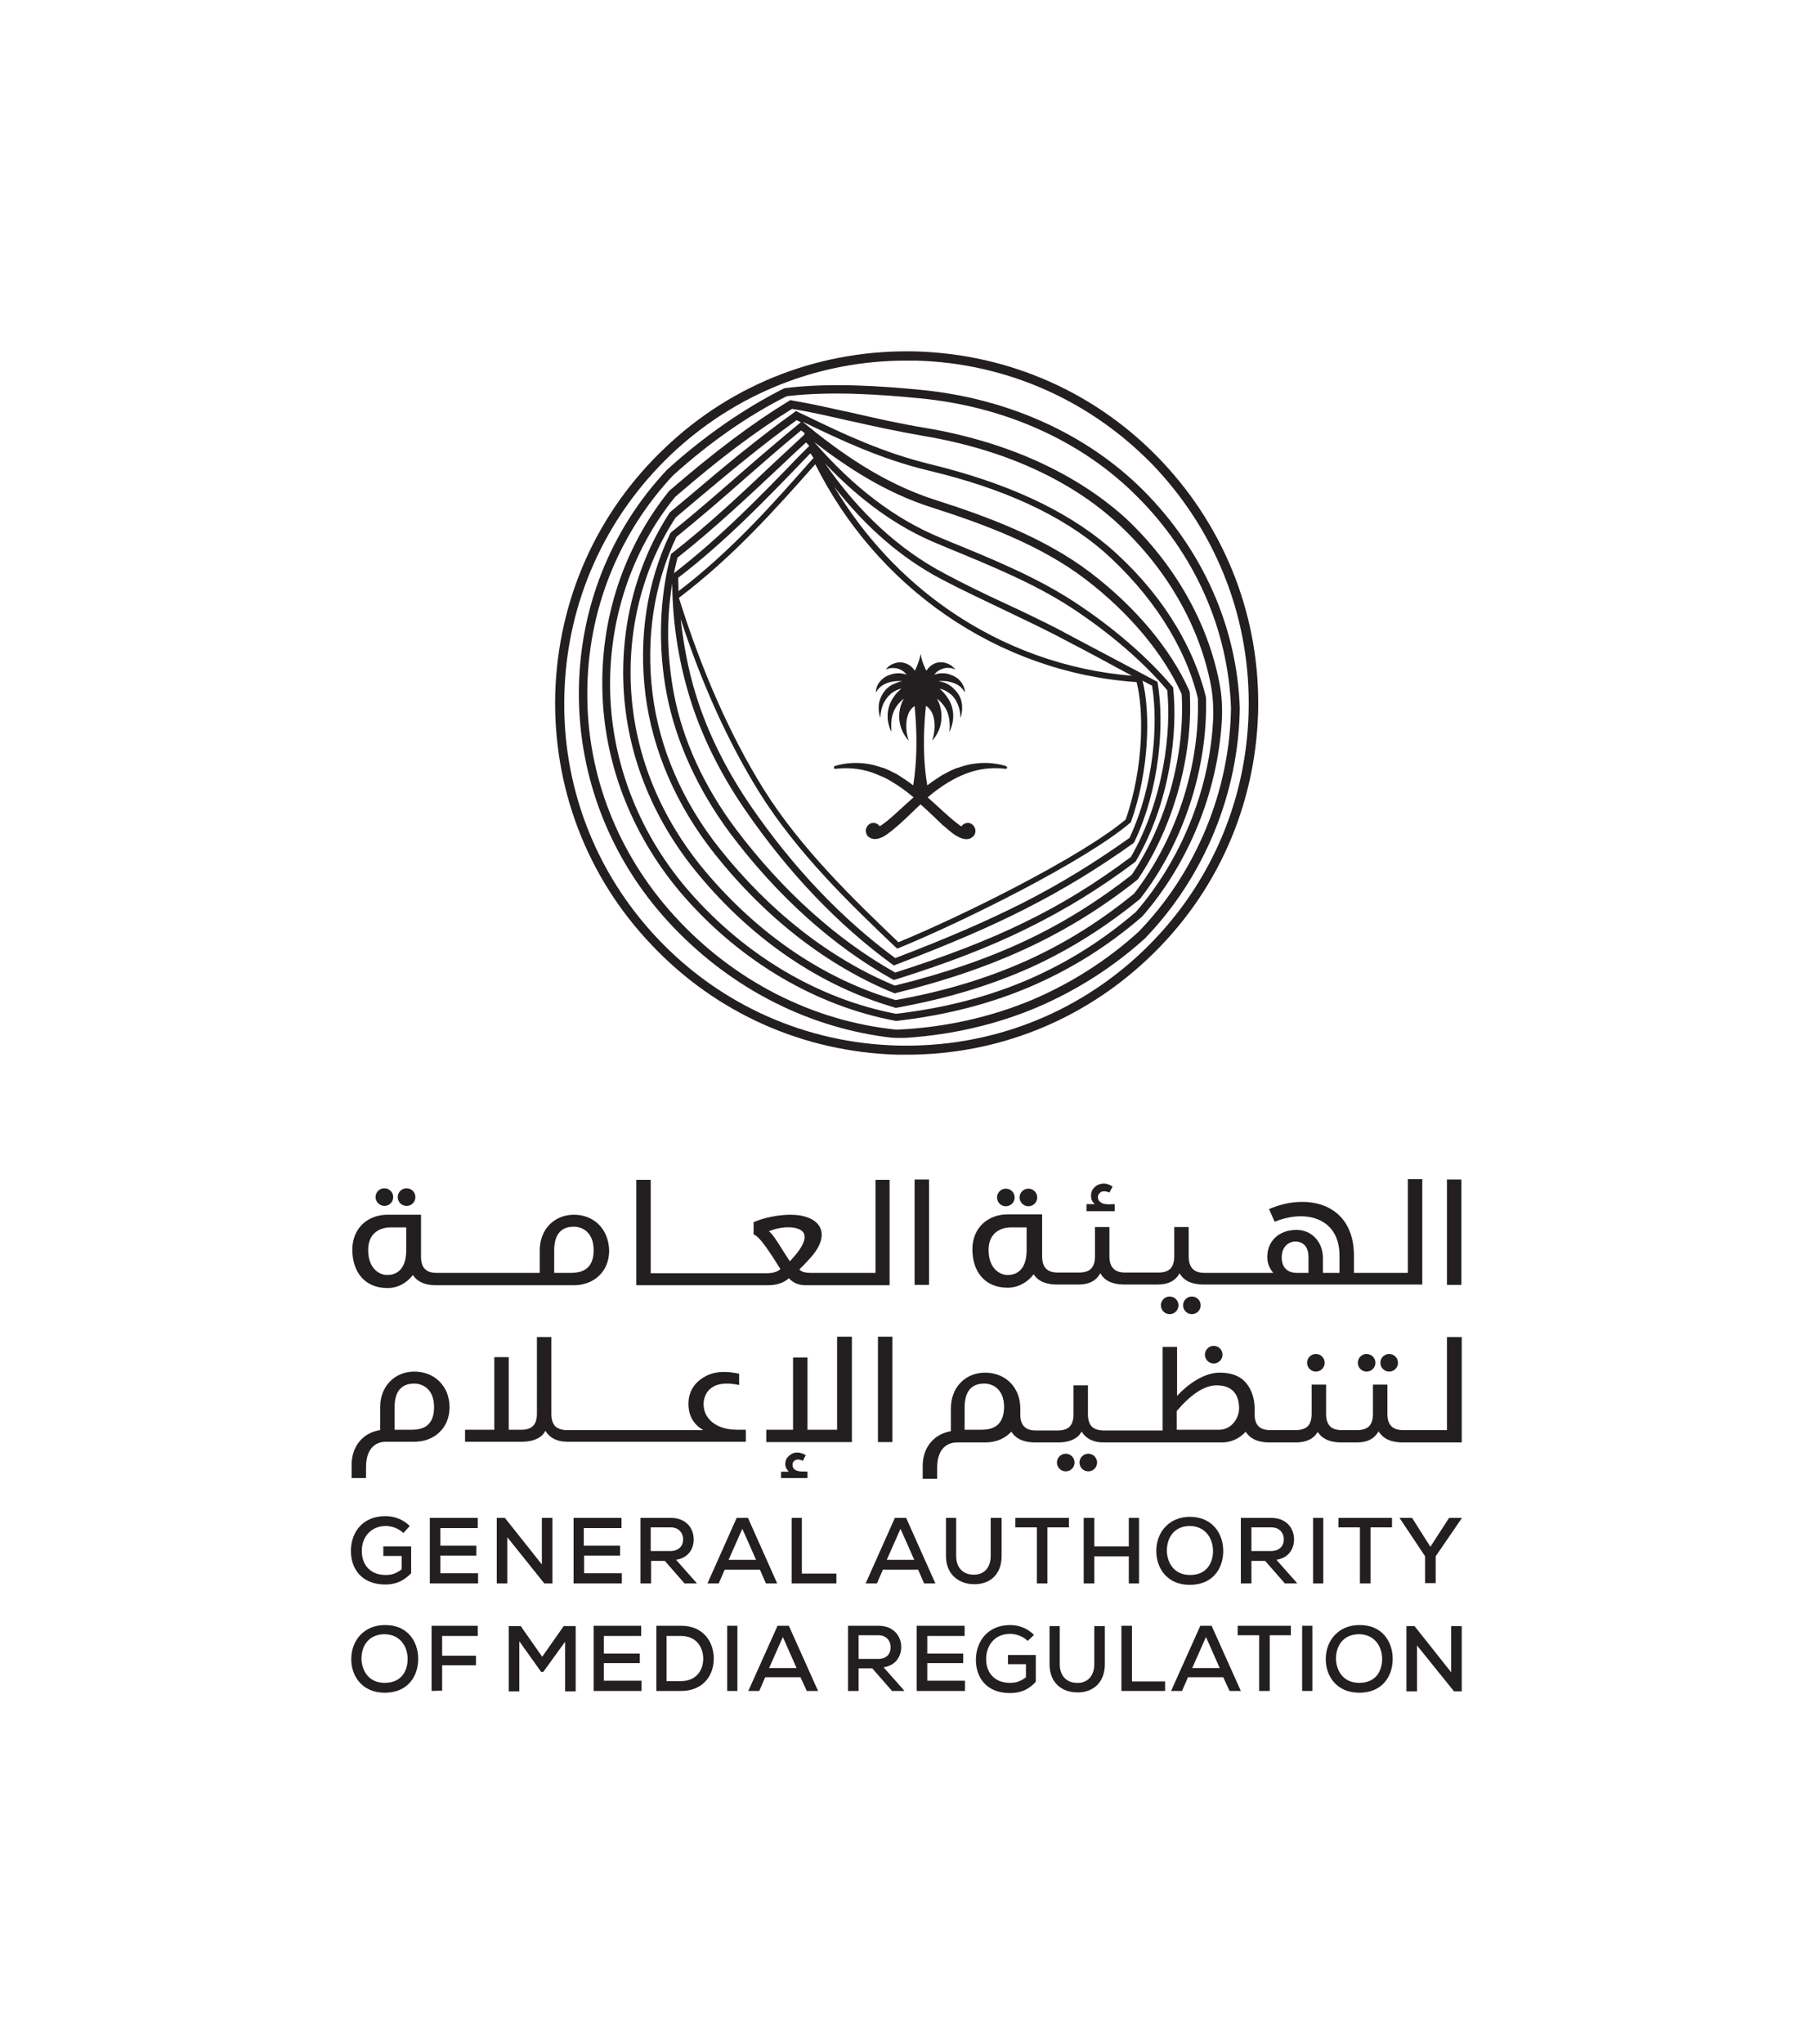 <?xml version="1.0" encoding="UTF-8"?>
<svg xmlns="http://www.w3.org/2000/svg" xmlns:xlink="http://www.w3.org/1999/xlink" version="1.1" id="Layer_1" x="0px" y="0px" viewBox="0 0 514.6 579.9" style="enable-background:new 0 0 514.6 579.9;" xml:space="preserve">
<style type="text/css">
	.st0{fill:#FFFFFF;}
	.st1{fill:#231F20;}
</style>
<rect y="0" class="st0" width="514.6" height="579.9"></rect>
<g>
	<g>
		<g>
			<path class="st1" d="M285.5,217.3c-2.4-0.7-5.6-1.2-9.4-0.6c-1.3,0.2-2.7,0.6-4.2,1.1c-0.1,0-0.3,0.1-0.4,0.1     c-0.7,0.3-1.5,0.6-2.2,1c-0.6,0.3-1.3,0.7-1.9,1c-1.4,0.9-2.8,1.8-4.2,2.9c-1.6-9.5-0.8-18.2-0.4-22.5c0,0,0,0,0.1,0     c3.3,2.1,2.4,8,1.7,9.7c0,0,0,0.1,0.1,0c4.2-4.9,2.1-10.4,1.3-11.7c0,0,0-0.1,0.1,0c0.6,0.5,1.1,1,1.5,1.5c1.3,1.6,1.8,3.4,1.9,5     c0.1,0.8,0.1,1.6,0,2.3c0,0.2,0,0.3,0,0.5l0,0l0,0c1.1-2.2,1.7-5.6,0-8.8c-0.5-0.9-1.1-1.7-1.9-2.6c-0.2-0.2-0.5-0.5-0.8-0.7     v-0.1c0.3,0.1,0.5,0.1,0.7,0.2c0.7,0.2,1.3,0.6,1.9,1c1.3,0.9,2.1,2.2,2.6,3.6c0.4,1.1,0.6,2.2,0.6,3.3h0.1     c0.8-2.9,0.3-5.1-0.7-6.6c-0.7-1.1-1.7-2-2.6-2.6c-0.7-0.4-1.3-0.7-1.9-0.8c-0.3-0.1-0.6-0.2-0.9-0.2v-0.1c0.3,0,0.6,0,0.9,0     c0.7,0,1.3,0,1.9,0.2c1.1,0.2,2,0.6,2.6,1c1.1,0.7,1.6,1.6,1.8,1.9h0.1c-0.1-1.5-0.9-2.7-1.8-3.6c-0.8-0.7-1.7-1.1-2.6-1.4     c-0.6-0.2-1.3-0.3-1.9-0.3c-0.8,0-1.7,0.1-2.4,0.4c0,0-0.1,0,0,0c0.6-0.9,1.5-1.4,2.4-1.7c0.6-0.2,1.3-0.3,1.9-0.2     c0.6,0,1.1,0.2,1.6,0.4c0,0,0.1,0,0-0.1c-0.5-0.5-1-1-1.6-1.3s-1.2-0.5-1.9-0.6c-1.7-0.2-3.4,0.5-4.6,2.3c0,0,0,0-0.1,0     c-0.2-0.4-0.4-0.8-0.6-1.3c-0.5-1.1-0.8-2.3-1-3.4c-0.2,1.2-0.6,2.4-1,3.4c-0.2,0.5-0.4,0.9-0.6,1.3c0,0,0,0-0.1,0     c-1.1-1.7-2.9-2.4-4.6-2.3c-0.6,0.1-1.3,0.3-1.9,0.6c-0.6,0.3-1.1,0.7-1.6,1.3v0.1c0.4-0.2,1-0.3,1.5-0.4c0.6,0,1.3,0,1.9,0.2     c0.9,0.3,1.8,0.8,2.4,1.7c0,0,0,0.1,0,0c-0.7-0.3-1.5-0.4-2.4-0.4c-0.6,0-1.3,0.1-1.9,0.3c-1,0.3-1.9,0.7-2.6,1.4     c-1,0.9-1.7,2-1.8,3.6c0,0,0,0.1,0.1,0c0.2-0.3,0.7-1.2,1.8-1.9c0.7-0.4,1.5-0.8,2.6-1c0.6-0.1,1.2-0.2,1.9-0.2     c0.3,0,0.6,0,0.9,0v0.1c-0.3,0-0.6,0.1-0.9,0.2c-0.6,0.2-1.2,0.5-1.9,0.8c-1,0.6-1.9,1.4-2.6,2.6c-1,1.6-1.5,3.8-0.7,6.6h0.1     c0-1,0.2-2.1,0.6-3.3c0.5-1.3,1.4-2.6,2.6-3.6c0.6-0.4,1.2-0.8,1.9-1c0.2-0.1,0.5-0.2,0.7-0.2c0,0,0.1,0,0,0.1     c-0.3,0.2-0.5,0.5-0.8,0.7c-0.8,0.8-1.4,1.7-1.9,2.6c-1.7,3.3-1.1,6.6,0,8.8l0,0l0,0c0-0.2,0-0.3,0-0.5c0-0.7-0.1-1.4,0-2.3     c0.1-1.6,0.6-3.4,1.9-5c0.4-0.5,0.9-1,1.5-1.5h0.1c-0.9,1.4-2.9,6.8,1.3,11.7h0.1c-0.7-1.7-1.6-7.6,1.7-9.7l0,0     c0.4,4.3,1.1,13.1-0.4,22.5c-1.4-1.1-2.8-2-4.2-2.9c-0.6-0.4-1.3-0.7-1.9-1c-0.7-0.4-1.5-0.7-2.2-1c-0.1-0.1-0.3-0.1-0.4-0.1     c-1.5-0.5-2.9-0.9-4.2-1.1c-3.8-0.6-7-0.1-9.3,0.6c-0.2,0.1-0.3,0.2-0.3,0.4c0,0.3,0.2,0.5,0.5,0.4c3.3-0.4,6.3-0.1,9.2,0.7     c1.4,0.4,2.8,1,4.2,1.6c0.9,0.4,1.8,0.9,2.6,1.4c0.6,0.4,1.3,0.8,1.9,1.2c1.5,1,2.9,2.1,4.2,3.2c-1.5,1.3-2.9,2.6-4.2,3.8     c-0.7,0.6-1.3,1.2-1.9,1.7c-1,0.9-1.9,1.6-2.6,2.1c-0.3,0.2-0.6,0.4-0.9,0.6c-0.5-0.7-1.3-1.1-2.3-0.9c-0.4,0.1-0.7,0.3-1,0.6     s-0.5,0.7-0.6,1.1c-0.2,0.7,0.2,1.6,0.4,1.9c0.1,0.1,0.1,0.1,0.2,0.2c1.2,1,2.6,0.9,4.2,0.1c0.8-0.4,1.7-1.1,2.6-1.8     c0.6-0.5,1.2-1,1.9-1.6c1.6-1.4,3.3-3.1,5.2-4.9c0.3-0.3,0.7-0.6,1-0.9c0.3,0.3,0.7,0.6,1,0.9c1.9,1.7,3.6,3.4,5.2,4.9     c0.7,0.6,1.3,1.1,1.9,1.6c0.9,0.8,1.8,1.4,2.6,1.8c1.6,0.8,3,1,4.2-0.1c0.1-0.1,0.1-0.1,0.2-0.2c0.3-0.3,0.6-1.2,0.4-1.9     c-0.1-0.4-0.3-0.8-0.6-1.1c-0.3-0.3-0.6-0.5-1-0.6c-0.9-0.2-1.8,0.2-2.3,0.9c-0.3-0.1-0.6-0.3-0.9-0.6c-0.8-0.5-1.6-1.3-2.6-2.1     c-0.6-0.5-1.2-1.1-1.9-1.7c-1.3-1.2-2.7-2.5-4.2-3.8c1.3-1.1,2.7-2.2,4.2-3.2c0.6-0.4,1.2-0.8,1.9-1.2c0.9-0.5,1.7-1,2.6-1.4     c1.3-0.6,2.7-1.2,4.2-1.6c2.8-0.8,5.9-1.1,9.2-0.7c0.3,0,0.5-0.2,0.5-0.4C285.8,217.6,285.6,217.4,285.5,217.3"></path>
			<g>
				<path class="st1" d="M264.1,131.7c-13.2-3.2-24.5-8.5-34.4-13.3l-3.8-1.8l-0.5,0.4c-10.2,7.3-19.7,15.2-29.7,23.7l-5.4,4.5      l-0.2,0.2c-9.7,14.8-14.3,33.1-13,51.5c1.3,18.5,8.7,36.4,21.5,51.6c15.4,18.4,34.5,31.3,55.3,37.3l0.2,0.1h0.3      c14.4-2.6,27-6.4,38.5-11.6c10.9-5,20.9-11.3,30.7-19.3c12.3-15.8,19.3-37.1,18.7-57.2c-3.8-15.5-13.6-30.7-27.7-42.8      C302.3,144.6,285.8,137,264.1,131.7z M192.5,163.9c13.3-10.2,24.5-21.8,35.3-33l2.2-2.3c0.3,0.4,0.6,0.8,0.9,1.3      c-11.4,12.9-23.2,26.3-38.3,37.8C192.6,166.4,192.5,165.2,192.5,163.9z M319.5,232.5C307,243,273.7,259.6,255,267.3      c-12.3-11.8-27.6-26.4-38.3-43.5c-9.4-15.1-17.5-33.4-24-54.2c15.3-11.6,27.2-24.9,38.7-37.9c8.6,17.2,21.4,32,37.1,42.8      c16.1,11.1,34.8,17.7,54.1,19C324.6,200.9,324.8,217.5,319.5,232.5z M215.4,224.6c10.9,17.5,26.4,32.3,38.9,44.2l0.4,0.3      l0.5-0.2c18.8-7.7,52.9-24.7,65.5-35.4l0.2-0.1l0.1-0.2c5.2-14.4,5.6-31.1,3.3-40.1c0.9,0.5,1.9,1,2.7,1.4      c1.8,11,0.5,28.5-6.4,43.2c-10,7.1-19.6,13-30.2,18.4c-9.9,5-21.1,9.9-36.3,15.7c-15.2-11.2-28.9-25.6-40.9-43      c-7.2-10.5-12.5-21.3-15.8-32.1c-2.1-6.9-3.4-14-4.2-21.1C199.3,194.3,206.8,210.7,215.4,224.6z M269.4,173.1      c-13.2-9.1-24.3-21.1-32.6-35c8.9,11.4,19,20.2,30.4,26.2c5.5,2.9,11.3,5.6,16.9,8.3c5,2.4,10.1,4.8,15,7.3      c5.8,3,11.5,6,16.8,8.9c1.8,1,3.6,1.9,5.4,2.9C302.8,190.2,284.9,183.8,269.4,173.1z M226.6,129.6c-10.8,11.2-22.1,22.8-35.3,33      c0.3-1.5,0.6-2.9,1-4.4c10.4-8.2,19.8-17.1,28.9-25.6c2.5-2.4,5.1-4.8,7.6-7.1c0.3,0.3,0.6,0.7,0.9,1L226.6,129.6z M190.8,165.6      c0.1,10.8,1.7,21.4,4.8,31.7c3.3,11,8.7,22,16,32.6c12.2,17.7,26.2,32.4,41.7,43.7l0.4,0.3l0.5-0.2      c15.5-5.9,26.9-10.8,36.9-15.9c10.8-5.5,20.5-11.4,30.6-18.6l0.3-0.4c7.3-15.4,8.5-33.7,6.6-45l-0.1-0.4l-0.4-0.2      c-3.6-1.9-7.3-3.9-11.3-6c-5.3-2.8-11-5.8-16.8-8.9c-4.9-2.5-10.1-5-15.1-7.3c-5.6-2.6-11.4-5.4-16.8-8.3      c-12.9-6.8-24.3-17.3-33.9-31.2c10.1,10.6,20.6,18.1,31.8,22.7l3.1,1.3c11.9,4.9,24.2,9.9,34.7,16.7      c10.9,7.1,20.7,15.5,27.5,23.6c1.2,11.6-0.9,30.9-10.3,47.3c-9.9,7.4-19.4,13.3-30.1,18.5c-10.4,5.1-22.1,9.6-36.8,14.3      c-16.6-9.3-32.2-23.4-45.3-40.8c-8.9-11.9-15-25.1-17.5-38.2C189.3,186.4,189.1,175.7,190.8,165.6z M228.2,123.4      c-2.8,2.6-5.6,5.2-8.4,7.8c-9.1,8.6-18.5,17.5-29,25.7l-0.3,0.2l-0.1,0.3c-3.3,12.6-3.7,26.4-1.1,39.8      c2.6,13.3,8.8,26.8,17.8,39c13.3,17.8,29.3,32.2,46.2,41.6l0.4,0.2l0.4-0.1c15-4.7,26.9-9.3,37.4-14.5      c10.8-5.3,20.6-11.3,30.6-18.8l0.3-0.3c9.9-17,11.9-37,10.6-49V195l-0.2-0.2c-7-8.3-16.9-16.9-28.1-24.2      c-10.6-6.9-23-12-35-16.9l-3.1-1.3c-12.5-5.2-24.2-14-35.5-27c9.2,7.1,20.2,14.4,33.5,18.6c14.4,4.6,30.8,10.6,43.6,20.4      c12.4,9.5,22,21,27.2,32.5c1,17.3-4.4,36.9-14.2,51.3c-9.6,7.5-19.4,13.6-30,18.6c-10.8,5.1-23,9.3-37.2,12.8      c-18.4-7.6-35.5-21-49.6-38.7c-10.7-13.4-17.3-28.7-19.2-44.3s0.4-30.9,6.8-44.3c6.8-5.5,13.3-11.1,19.5-16.6      c5.4-4.7,10.5-9.2,15.9-13.6c0.3,0.3,0.7,0.5,1,0.8L228.2,123.4z M340,198.1c0.6,19.4-6.3,40.2-18.1,55.4      c-9.4,7.7-19.3,13.9-30,18.8c-11.3,5.1-23.6,8.9-37.7,11.4c-20.3-5.9-38.9-18.6-54-36.5c-12.5-14.9-19.7-32.3-21-50.4      c-1.3-17.9,3.2-35.7,12.6-50l5.2-4.4c9.9-8.3,19.2-16.1,29.1-23.2l1.2,0.6l-0.5,0.4c-5.6,4.6-11.2,9.4-16.6,14.1      c-6.3,5.5-12.8,11.2-19.7,16.7l-0.3,0.4c-6.6,13.8-9,29.6-7,45.6c2,15.9,8.8,31.6,19.7,45.3c14.4,18.1,31.9,31.7,50.8,39.4      l0.3,0.1l0.3-0.1c14.6-3.6,27-7.9,38-13.1c10.8-5.1,20.8-11.3,30.5-19l0.2-0.2c10.1-14.9,15.7-35.2,14.7-53l-0.1-0.4      c-5.3-11.9-15.3-23.8-28-33.5c-13.1-10-29.7-16.1-44.2-20.7c-15.2-4.9-27.4-13.8-37.3-21.9l-0.2-0.2l0.9,0.4      c10,4.8,21.4,10.2,34.8,13.4c21.4,5.1,37.6,12.6,49.5,22.8C326.8,168.4,336.4,183.2,340,198.1z"></path>
				<path class="st1" d="M262.7,121.4c-7.4-1.2-14.3-2.8-20.9-4.3c-6-1.3-11.7-2.6-17-3.5l-0.4-0.1l-0.4,0.2      c-10.5,6.4-21,14.3-34,25.5l-0.1,0.1c-12.8,15.9-19.6,36.2-18.9,57.3c0.6,20.9,8.9,41.5,23.3,57.9      c16.2,18.4,37.4,30.9,59.9,35.1h0.2h0.2c14.1-1.6,27.2-5,39-10.2c11.1-4.9,21.1-11.2,30.6-19.4c13.2-15.1,21.4-35.3,22.6-55.5      c0.2-3.7,0-7.4-0.7-10.8c-3.3-17.2-12.8-33.8-26.7-46.8C305.3,134.2,285.8,125.3,262.7,121.4z M344.3,204.7      c-1.1,19.7-9.2,39.4-21.9,54c-9.2,7.9-19,14.1-29.9,18.9c-11.6,5.1-24.4,8.4-38.2,10c-21.9-4.2-42.6-16.4-58.4-34.4      c-14.1-16-22.1-36.1-22.7-56.5c-0.6-20.5,5.9-40.3,18.4-55.7c12.7-11,23-18.7,33.2-25c5.1,0.8,10.6,2.1,16.4,3.4      c6.7,1.5,13.6,3,21.1,4.3c22.6,3.8,41.8,12.5,55.4,25.2c13.6,12.7,22.8,28.8,26,45.5C344.3,197.7,344.5,201.2,344.3,204.7z"></path>
				<path class="st1" d="M261.4,110.6c-11.3-1.1-25.8-2.1-38.5-0.5l-0.4,0.1c-11.3,5.7-22.5,13.4-33.1,23l-0.1,0.1      c-16.1,17.1-25,39.6-25,63.5c0,23.8,8.9,46.7,25.3,64.6c16.6,18.1,38.4,29.7,62,32.8c1.9,0.3,3.9,0.3,5.9,0.2      c13-0.9,25.4-3.8,36.8-8.6c11.2-4.8,21.5-11.3,30.7-19.6c16.8-17.4,26.6-41.2,26.9-65.4c-0.8-22.9-10.5-44.8-27.4-61.7      C308.5,123.1,286.1,113,261.4,110.6z M323.2,264.3c-8.9,8.1-19,14.5-29.9,19.2c-12.1,5.1-25.2,8-38.8,8.6      c-23.9-2.4-46.4-13.9-63.2-32.4c-15.9-17.5-24.7-39.8-24.6-63c0-23.2,8.7-45.1,24.3-61.8c10.4-9.4,21.3-17,32.3-22.5      c12.4-1.5,26.7-0.5,37.8,0.6c24.2,2.3,46.1,12.2,61.6,27.8c16.5,16.4,25.9,37.8,26.7,60C349.1,224.3,339.5,247.5,323.2,264.3z"></path>
				<path class="st1" d="M329.8,130.9c-18.3-19.4-43.1-30.4-69.7-31.2c-26.7-0.7-52,8.9-71.3,27.3c-19.4,18.3-30.4,43.1-31.2,69.7      c-0.7,26.6,8.9,52,27.3,71.3c18.3,19.4,43.1,30.4,69.7,31.2c0.9,0,1.9,0,2.8,0c25.6,0,49.8-9.6,68.5-27.3      c19.4-18.3,30.4-43.1,31.2-69.7C357.8,175.6,348.1,150.3,329.8,130.9z M354.4,202.2c-0.7,25.9-11.5,50.1-30.3,67.9      c-18.8,17.8-43.5,27.2-69.5,26.5c-25.9-0.7-50.1-11.5-67.9-30.3s-27.3-43.5-26.5-69.5c0.7-25.9,11.5-50,30.3-67.9      c18.2-17.2,41.8-26.6,66.7-26.6c0.9,0,1.8,0,2.8,0c25.9,0.7,50,11.5,67.9,30.3C345.7,151.6,355.1,176.2,354.4,202.2z"></path>
			</g>
		</g>
	</g>
	<g>
		<g>
			<path class="st1" d="M114.5,434.9c-1.3-1.3-3.3-2-5-2c-4.3,0-6.9,3.3-6.8,7.2c0,3.4,2,6.7,6.8,6.7c1.6,0,3-0.4,4.5-1.6v-3.8h-5.2     v-2.7h7.9v7.6c-1.9,2-4.2,3.2-7.3,3.2c-6.8,0-9.8-4.5-9.8-9.5c0-5.4,3.4-9.9,9.8-9.9c2.5,0,5,0.9,6.9,2.8L114.5,434.9z"></path>
			<path class="st1" d="M135.7,449.2H122c0-6.2,0-12.4,0-18.6h13.6v2.9H125v5h10.2v2.8H125v5h10.7V449.2z"></path>
			<path class="st1" d="M153.8,443.8v-13.2h3v18.6h-2.3L144,436.1v13.1h-3v-18.6h2.3L153.8,443.8z"></path>
			<path class="st1" d="M176.5,449.2h-13.7c0-6.2,0-12.4,0-18.6h13.6v2.9h-10.7v5H176v2.8h-10.2v5h10.7V449.2z"></path>
			<path class="st1" d="M197.8,449.2h-3.5l-5.6-6.4h-3.9v6.4h-3v-18.6c2.9,0,5.8,0,8.6,0c4.3,0,6.5,2.9,6.5,6.1c0,2.6-1.4,5.2-5,5.8     l5.5,6.2L197.8,449.2z M184.7,433.3v6.7h5.6c2.5,0,3.6-1.6,3.6-3.3c0-1.7-1.1-3.4-3.5-3.4L184.7,433.3L184.7,433.3z"></path>
			<path class="st1" d="M215.7,445.3h-10l-1.7,3.9h-3.2l8.3-18.6h3.2l8.3,18.6h-3.2L215.7,445.3z M210.7,433.7l-3.9,8.8h7.8     L210.7,433.7z"></path>
			<path class="st1" d="M227.6,430.6v15.8h9.8v2.8h-12.7v-18.6L227.6,430.6L227.6,430.6z"></path>
			<path class="st1" d="M260.6,445.3h-10l-1.7,3.9h-3.2l8.3-18.6h3.2l8.3,18.6h-3.2L260.6,445.3z M255.6,433.7l-3.9,8.8h7.8     L255.6,433.7z"></path>
			<path class="st1" d="M284.3,430.6v10.8c0,5.5-3.6,8.2-8.1,8c-4.1-0.1-7.7-2.8-7.7-8v-10.8h2.9v10.8c0,3.4,2,5.2,4.7,5.3     c3,0.2,5.1-1.8,5.1-5.3v-10.8H284.3z"></path>
			<path class="st1" d="M294.3,433.3h-6.1v-2.7c5.3,0,9.8,0,15.2,0v2.7h-6.1v15.9h-3V433.3z"></path>
			<path class="st1" d="M320.4,449.2v-7.7h-9.8v7.7h-3v-18.6h3v8.1h9.8v-8.1h2.9v18.6H320.4z"></path>
			<path class="st1" d="M347.2,440c0,5-3,9.6-9.5,9.6c-6.4,0-9.5-4.7-9.5-9.6c0-5.6,3.9-9.7,9.5-9.7     C344.1,430.3,347.2,435,347.2,440z M337.8,446.8c4.6,0,6.5-3.3,6.5-6.8c0-3.4-2-7-6.5-7.1c-4.3,0-6.6,3-6.6,7.1     C331.3,443.3,333.2,446.8,337.8,446.8z"></path>
			<path class="st1" d="M368.2,449.2h-3.5l-5.6-6.4h-3.9v6.4h-3v-18.6c2.9,0,5.8,0,8.6,0c4.3,0,6.5,2.9,6.5,6.1c0,2.6-1.4,5.2-5,5.8     l5.5,6.2L368.2,449.2z M355.2,433.3v6.7h5.6c2.5,0,3.6-1.6,3.6-3.3c0-1.7-1.1-3.4-3.5-3.4L355.2,433.3L355.2,433.3z"></path>
			<path class="st1" d="M372.7,449.2v-18.6h2.9v18.6H372.7z"></path>
			<path class="st1" d="M386,433.3h-6.1v-2.7c5.3,0,9.8,0,15.2,0v2.7H389v15.9h-3V433.3z"></path>
			<path class="st1" d="M406,438.8l5.3-8.2h3.6v0.1l-7.4,10.8v7.6h-3v-7.6l-7.2-10.8v-0.1h3.5L406,438.8z"></path>
			<path class="st1" d="M118.7,470.6c0,5-3,9.6-9.5,9.6c-6.4,0-9.5-4.7-9.5-9.5c0-5.6,3.9-9.7,9.5-9.7     C115.6,460.9,118.7,465.6,118.7,470.6z M109.2,477.4c4.6,0,6.5-3.2,6.5-6.8c0-3.4-2-6.9-6.5-7c-4.3,0-6.6,3-6.6,7     C102.7,473.9,104.6,477.4,109.2,477.4z"></path>
			<path class="st1" d="M122.5,479.7v-18.5h13.1v2.9h-10.1v5.6h9.6v2.7h-9.6v7.2L122.5,479.7L122.5,479.7z"></path>
			<path class="st1" d="M160.5,465.6l-6.3,8.7h-0.6l-6.2-8.7v14.2h-3v-18.5c1.2,0,2.2,0,3.4,0l6.1,8.7l6.1-8.7h3.4v18.5h-3v-14.2     H160.5z"></path>
			<path class="st1" d="M182.1,479.7h-13.6c0-6.2,0-12.3,0-18.5H182v2.9h-10.6v5h10.2v2.7h-10.2v5h10.7L182.1,479.7L182.1,479.7z"></path>
			<path class="st1" d="M193.3,461.2c6.3,0,9.2,4.5,9.3,9.1c0.1,4.7-2.8,9.4-9.3,9.4c-2.2,0-4.8,0-7,0v-18.5H193.3z M189.2,476.9     h4.1c4.5,0,6.4-3.3,6.3-6.6c-0.1-3.1-2-6.2-6.3-6.2h-4.1V476.9z"></path>
			<path class="st1" d="M206.4,479.7v-18.5h2.9v18.5H206.4z"></path>
			<path class="st1" d="M227.2,475.8h-10l-1.7,3.9h-3.1l8.3-18.5h3.2l8.3,18.5H229L227.2,475.8z M222.2,464.4l-3.9,8.8h7.8     L222.2,464.4z"></path>
			<path class="st1" d="M256.7,479.7h-3.5l-5.6-6.4h-3.9v6.4h-3v-18.5c2.9,0,5.7,0,8.6,0c4.3,0,6.5,2.9,6.5,6c0,2.6-1.4,5.2-5,5.8     l5.5,6.2L256.7,479.7z M243.7,463.9v6.7h5.6c2.5,0,3.5-1.6,3.5-3.3c0-1.7-1.1-3.4-3.5-3.4L243.7,463.9L243.7,463.9z"></path>
			<path class="st1" d="M273.8,479.7h-13.6c0-6.2,0-12.3,0-18.5h13.6v2.9h-10.6v5h10.2v2.7h-10.2v5h10.7v2.9H273.8z"></path>
			<path class="st1" d="M291.7,465.5c-1.3-1.3-3.3-2-5-2c-4.3,0-6.8,3.2-6.8,7.2c0,3.4,2,6.7,6.8,6.7c1.6,0,3-0.4,4.5-1.6v-3.7h-5.1     v-2.6h7.9v7.6c-1.8,2-4.1,3.2-7.3,3.2c-6.8,0-9.7-4.5-9.7-9.4c0-5.3,3.4-9.9,9.7-9.9c2.5,0,4.9,0.9,6.8,2.8L291.7,465.5z"></path>
			<path class="st1" d="M313.6,461.3v10.8c0,5.4-3.6,8.2-8.1,8c-4.1-0.1-7.6-2.7-7.6-8v-10.8h2.9v10.8c0,3.4,2,5.2,4.7,5.3     c3,0.2,5.1-1.8,5.1-5.3v-10.8H313.6z"></path>
			<path class="st1" d="M321.3,461.2V477h9.4v2.7h-12.4v-18.5H321.3z"></path>
			<path class="st1" d="M347.2,475.8h-10l-1.7,3.9h-3.1l8.3-18.5h3.2l8.3,18.5H349L347.2,475.8z M342.3,464.4l-3.9,8.8h7.8     L342.3,464.4z"></path>
			<path class="st1" d="M357.4,463.9h-6.1v-2.7c5.3,0,9.8,0,15.1,0v2.7h-6v15.8h-3V463.9z"></path>
			<path class="st1" d="M369.6,479.7v-18.5h2.9v18.5H369.6z"></path>
			<path class="st1" d="M395.3,470.6c0,5-3,9.6-9.5,9.6c-6.4,0-9.5-4.7-9.5-9.5c0-5.6,3.9-9.7,9.5-9.7     C392.2,460.9,395.3,465.6,395.3,470.6z M385.8,477.4c4.6,0,6.5-3.2,6.5-6.8c0-3.4-2-6.9-6.5-7c-4.3,0-6.6,3-6.6,7     C379.3,473.9,381.2,477.4,385.8,477.4z"></path>
			<path class="st1" d="M411.9,474.4v-13.1h3v18.5h-2.2l-10.5-13v13h-3v-18.5h2.3L411.9,474.4z"></path>
		</g>
		<g>
			<g>
				<g>
					<path class="st1" d="M399.6,334.6v26.5h-15.3v-4.9c0-14.9-13.3-17.9-24.1-13.2l1.6,3.6c8.7-3.6,18.4-1.2,18.4,9.6v4.9h-4.7       v-4.2c0-4.6-3.2-8-7.5-8c-4.9,0-8.3,3.1-8.3,7.7c0,1.7,0.6,3.2,1.7,4.5h-19.5c-3,0-4.5-1.5-4.5-4.7v-8.3h-4.1v8.3       c0,1.6-0.4,2.8-1.1,3.5s-1.8,1.1-3.4,1.1h-9.5c-3,0-4.4-1.6-4.4-4.6v-8.3h-4.1v8.3c0,1.6-0.4,2.8-1.1,3.5s-1.8,1.1-3.4,1.1       h-6.1c-3,0-4.4-1.5-4.4-4.6v-11.9H286c-5.7,0-10,3.9-10,9.9c0,6.2,3.4,10.9,10,10.9c3,0,5.6-1.5,7.4-3.8       c0.1,0.1,0.2,0.3,0.2,0.3c0.7,1,2.4,2.6,6.4,2.6h6.2c2.9,0,5-1.1,6.1-3.2c0.1,0.2,0.4,0.5,0.4,0.6c0.7,1,2.4,2.6,6.4,2.6h9.6       c2.9,0,5-1.1,6.1-3.2c0,0.1,0.4,0.6,0.4,0.6c0.7,1,2.4,2.6,6.4,2.6h62.1v-29.9h-4.1V334.6z M291.4,354.6c0,6-3.2,7.1-5.4,7.1       c-2.2,0-5.4-1.8-5.4-7.1c0-5.3,4-6.4,6.3-6.4h4.5V354.6z M371.4,361.1h-3.3c-2.4,0-4.3-1.3-4.3-4.4c0-3.4,2.4-4.5,3.8-4.5       c1.3,0,3.8,0.5,3.8,4.5V361.1z"></path>
				</g>
				<g>
					<rect x="410.7" y="334.6" class="st1" width="4.1" height="29.9"></rect>
				</g>
				<path class="st1" d="M316.4,341.6v2h-8v-2c0.8,0,1.6,0,2.4,0c-0.6-0.4-1-1.1-1.1-1.9c-0.1-0.7,0-1.5,0.4-2.2      c0.4-0.6,0.9-1.1,1.6-1.4s1.4-0.4,2.1-0.3c0.6,0.1,1.4,0.4,2,0.8l-0.9,1.7c-0.7-0.3-1.6-0.5-2.3-0.2c-0.4,0.2-0.7,0.6-0.9,1      c-0.1,0.4-0.1,0.9,0.1,1.3c0.4,0.7,1.2,1.1,2,1.2S315.5,341.6,316.4,341.6z"></path>
				<g>
					<g>
						<rect x="249.2" y="379.2" class="st1" width="4.1" height="29.9"></rect>
					</g>
					<g>
						<polygon class="st1" points="237.6,379.2 237.6,405.6 229.2,405.6 229.2,385.1 225.1,385.1 225.1,405.6 217.5,405.6         217.5,409.1 223.5,409.1 223.5,409.1 227.6,409.1 227.6,409.1 241.8,409.1 241.8,379.2       "></polygon>
						<path class="st1" d="M117.6,389.1c-5.6,0-9.7,4.2-9.7,10.1v6.5c-4.8,0.7-8.1,4.5-8.1,9.9v3.7h4.1v-3.1c0-6.1,3.5-7.2,5.6-7.2        h1.5h6.6c5.7,0,10-3.9,10-9.8C127.6,393.3,123.4,389.1,117.6,389.1z M116.6,405.6H112v-6.4c0-6.1,3.6-6.7,5.6-6.7        s5.6,1.2,5.6,6.7C123.2,405.3,119,405.6,116.6,405.6z"></path>
						<path class="st1" d="M204.3,404.7c-1.5-0.6-2.6-1.5-3.4-2.6c-0.8-1.1-1.2-2.4-1.2-3.8c0-1.1,0.3-2.1,0.8-3s1.3-1.6,2.3-2.1        s2.2-0.7,3.5-0.7c0.9,0,2,0.1,3.5,0.4v-3.2c-1.5-0.3-2.9-0.5-4.2-0.5c-2,0-3.8,0.4-5.3,1.2c-1.5,0.8-2.8,1.9-3.6,3.2        c-0.9,1.4-1.3,3-1.3,4.7c0,1.5,0.3,2.8,0.9,4c0.6,1.2,1.5,2.2,2.7,3l0.6,0.4H199h-1.4H195h-34c-1.5,0-2.7-0.4-3.4-1.1        s-1.1-1.9-1.1-3.5v-21.8h-4.1V401c0,3.2-1.4,4.6-4.5,4.6h-3.5V385h-4.1v20.6H132v3.4h16.1c4,0,5.8-1.6,6.4-2.6        c0-0.1,0.3-0.4,0.3-0.5c1.2,2,3.3,3.1,6.2,3.1h34h2.6h14.1v-3.4h-2.3C207.4,405.6,205.7,405.3,204.3,404.7z"></path>
						<path class="st1" d="M227,417.4c-0.8-0.1-1.6-0.4-1.9-1.1c-0.2-0.4-0.2-0.8-0.1-1.2c0.1-0.4,0.4-0.7,0.8-0.9        c0.6-0.3,1.4-0.1,2.1,0.2l0.8-1.6c-0.6-0.4-1.3-0.6-1.9-0.7c-0.7-0.1-1.4,0-2,0.3s-1.1,0.8-1.5,1.3c-0.3,0.6-0.5,1.3-0.4,2        s0.5,1.3,1,1.8c-0.7,0-1.5,0-2.2,0v1.8h7.5v-1.8C228.5,417.4,227.7,417.5,227,417.4z"></path>
					</g>
				</g>
				<g>
					<circle class="st1" cx="332" cy="370.3" r="2.5"></circle>
					<circle class="st1" cx="338.3" cy="370.3" r="2.5"></circle>
				</g>
				<g>
					<circle class="st1" cx="285.5" cy="339.7" r="2.5"></circle>
					<circle class="st1" cx="291.9" cy="339.7" r="2.5"></circle>
				</g>
				<g>
					<g>
						<path class="st1" d="M248.5,334.6v26.5h-17.3c-1.4,0-3.5,0.1-4.3-1c1.4-1.3,2.8-2.9,3.6-3.8c5.7-6.8,2-11.8-6.5-11.7        c-3.2,0.1-6.8,0.7-10.1,2.1v3.5c1.7,0.4,5.1,5.8,7.6,9.8c-0.5,0.5-1.5,1.2-4,1.2h-32.8v-26.5h-4.1v29.9H218        c3.3,0,5.1-1.2,5.9-2c1.1,1.2,2.6,2,4.7,2h23.9v-29.9h-4V334.6z M224.2,357.8c-2.2-3.2-4.7-7.8-6-8.5c2.6-1.1,6.6-1.7,9-0.4        c2.4,1.4,0.6,4.5-0.7,6.2C226,355.8,225.3,356.6,224.2,357.8z"></path>
					</g>
					<g>
						<rect x="259.6" y="334.6" class="st1" width="4.1" height="29.9"></rect>
					</g>
					<g>
						<path class="st1" d="M162.9,344.6c-5.6,0-9.7,4.2-9.7,10.1v6.4h-29.3c-3,0-4.4-1.5-4.4-4.6v-11.9H110c-5.7,0-10,3.9-10,9.9        c0,6.2,3.4,10.9,10,10.9c3,0,5.5-1.5,7.2-3.7c0.1,0.1,0.2,0.3,0.2,0.3c0.7,1,2.4,2.6,6.4,2.6h39.1c5.7,0,10-3.9,10-9.8        C172.8,348.8,168.7,344.6,162.9,344.6z M115.3,353.5L115.3,353.5v1.4c-0.1,5.8-3.3,6.8-5.4,6.8c-2.2,0-5.4-1.8-5.4-7.1        c0-5.3,4-6.4,6.3-6.4h4.5V353.5z M161.8,361.1h-4.5v-6.4c0-6.1,3.6-6.7,5.6-6.7s5.6,1.2,5.6,6.7        C168.5,360.7,164.3,361.1,161.8,361.1z"></path>
						<path class="st1" d="M109.1,342.1c1.4,0,2.5-1.1,2.5-2.5s-1.1-2.5-2.5-2.5s-2.5,1.1-2.5,2.5S107.8,342.1,109.1,342.1z"></path>
						<path class="st1" d="M115.4,342.1c1.4,0,2.5-1.1,2.5-2.5s-1.1-2.5-2.5-2.5s-2.5,1.1-2.5,2.5S114,342.1,115.4,342.1z"></path>
					</g>
				</g>
				<g>
					<path class="st1" d="M410.7,379.2v26.5h-12.4c-3.1,0-4.5-1.5-4.5-4.6v-8.3h-4.1v8.3c0,1.6-0.4,2.8-1.1,3.5s-1.8,1.1-3.4,1.1       h-4.4c-3,0-4.4-1.5-4.4-4.6v-8.3h-4.1v8.3c0,1.6-0.4,2.8-1.1,3.5s-1.9,1.1-3.4,1.1h-7.3c-3,0-4.4-1.5-4.4-4.6v-1.7l0,0       c0-2.7-0.9-5.4-2.6-7.3c-1.6-1.8-4.1-2.7-7.3-2.7c-3.6,0-8,2.2-12.1,6.6v-13.9H330v23.7h-16.7c-1.5,0-2.7-0.4-3.4-1.1       c-0.7-0.7-1.1-1.9-1.1-3.5V393h-4.1v8.2c0,3.2-1.4,4.6-4.5,4.6H294c-3,0-4.4-1.5-4.4-4.6v-1.4c0-0.1,0-0.2,0-0.3       c0-5.9-4.2-10.1-10-10.1c-5.6,0-9.7,4.2-9.7,10.1v6.5c-4.7,0.8-8,4.5-8,9.8v3.7h4.1v-3.1c0-6.1,3.5-7.2,5.6-7.2h8       c3.1,0,5.7-1.1,7.5-3.1v0.1c0,0.1,0.3,0.4,0.3,0.4c0.7,1,2.4,2.6,6.5,2.6h6.4c4,0,5.8-1.6,6.4-2.6c0-0.1,0.3-0.4,0.3-0.5       c1.2,2,3.3,3.1,6.2,3.1h33.5c1.7,0,3.2-0.4,4.6-1.2c0.9-0.5,1.7-1.2,2.3-1.9v0.1c0,0.1,0.3,0.4,0.3,0.4c0.7,1,2.4,2.6,6.5,2.6       h7.4c2.9,0,5.1-1,6.2-3c0,0.1,0.3,0.4,0.3,0.4c0.7,1,2.4,2.6,6.5,2.6h4.4c2.9,0,5-1.1,6.1-3.2c0,0.1,0.3,0.6,0.4,0.6       c0.7,1,2.4,2.6,6.5,2.6h12.6l0,0h4.1l0,0v-29.9h-4.2V379.2z M278.3,405.6h-4.5v-6.4c0-6.1,3.6-6.7,5.6-6.7s5.6,1.2,5.6,6.7       C284.9,405.3,280.7,405.6,278.3,405.6z M346,405.6h-12v-5.3c3.8-4.5,7.7-7.3,11.3-7.3c2,0,3.6,0.5,4.7,1.6s1.7,2.7,1.7,4.9       C351.7,402.4,349.5,405.6,346,405.6z"></path>
					<g>
						<circle class="st1" cx="302.5" cy="414.9" r="2.5"></circle>
						<circle class="st1" cx="308.9" cy="414.9" r="2.5"></circle>
					</g>
					<g>
						<circle class="st1" cx="387.9" cy="386.6" r="2.5"></circle>
						<circle class="st1" cx="394.3" cy="386.6" r="2.5"></circle>
					</g>
					<g>
						<circle class="st1" cx="373.5" cy="386.6" r="2.5"></circle>
					</g>
					<g>
						<circle class="st1" cx="344.5" cy="384.3" r="2.5"></circle>
					</g>
				</g>
			</g>
		</g>
	</g>
</g>
</svg>
